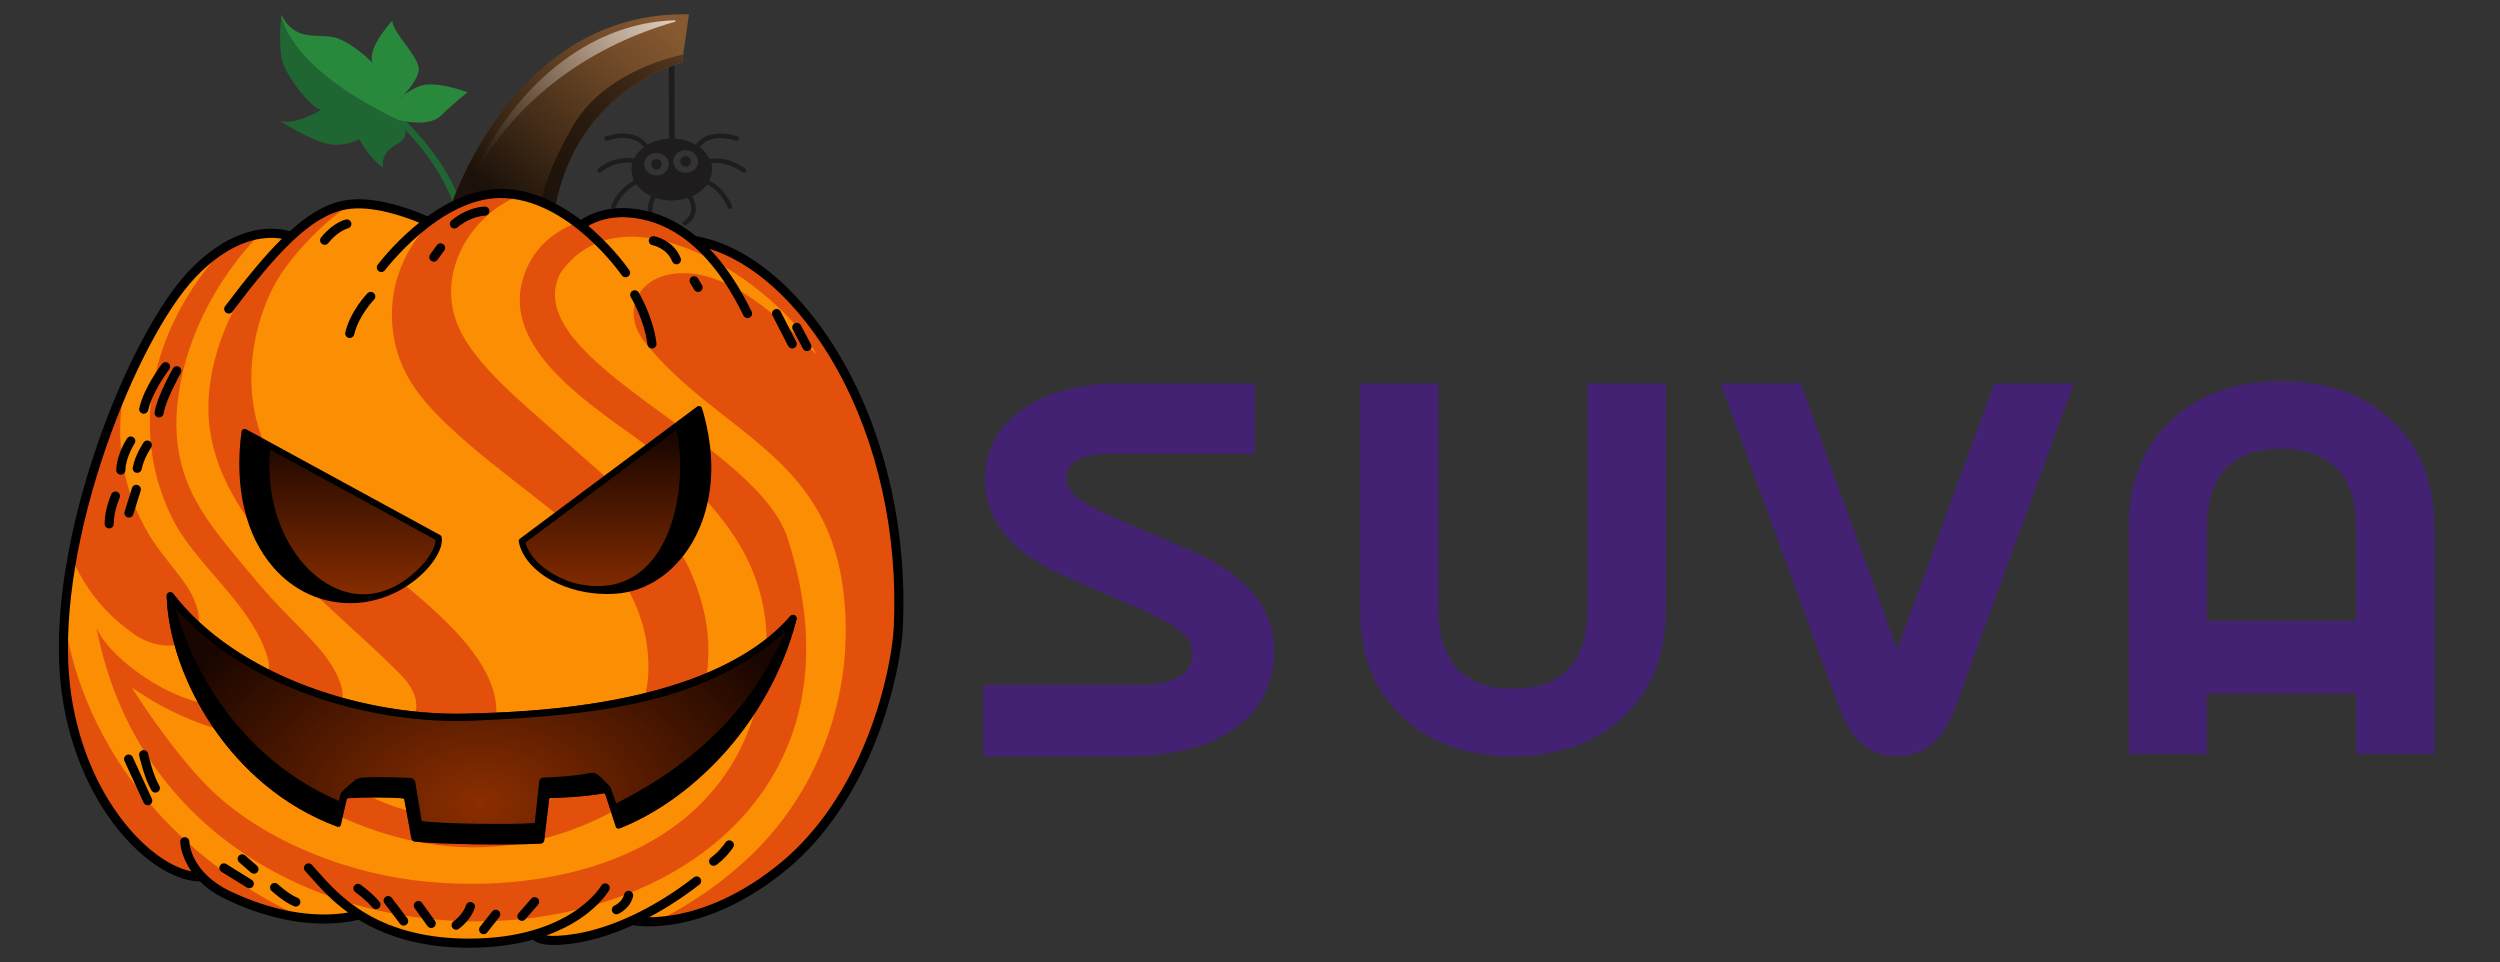 <?xml version="1.0" encoding="UTF-8"?><svg viewBox="0 0 2660.8 1024" xmlns="http://www.w3.org/2000/svg"><rect x="0" y="0" width="2660.8" height="1024" fill="#333333" stroke="none"/><defs><style>.cls-1 {fill: url(#e);}.cls-1, .mouth_gradient, .eyes_gradient, .cls-2, .cls-3, .cls-4, .cls-5, .cls-6, .cls-7, .cls-8, .cls-9, .cls-10 {stroke-width: 0px;}.mouth_gradient {fill: url(#a);}.cls-11 {fill: none;stroke: #1f1c1e;stroke-miterlimit: 10;stroke-width: 6px;}.eyes_gradient {fill: url(#b);}.cls-2 {fill: url(#d);}.cls-3 {fill: url(#c);}.cls-5 {fill: #fb8e03;}.cls-6 {fill: #28883c;}.cls-7 {fill: #442273;}.cls-8 {fill: #1f6632;}.cls-9 {fill: #1f1c1e;}.cls-10 {fill: #e2500b;}</style><radialGradient id="a" cx="510.88" cy="855.67" r="372.81" data-name="Radial GRD" gradientTransform="translate(0 299.15) scale(1 .65)" gradientUnits="userSpaceOnUse"><stop stop-color="#8c2e00" offset="0"><animate attributeName="stop-color" begin="0" dur="2s" repeatCount="indefinite" values="#280F00; #3B0F00; #8c2e00; #EB4D00; #3B0F00; #280F00"/></stop><stop stop-color="#1a0600" offset="1"><animate attributeName="stop-color" begin="0" dur="2s" repeatCount="indefinite" values="#000000; #000000; #1a0600; #1a0600; #000000; #000000"/></stop></radialGradient><linearGradient id="b" x1="362.51" x2="362.51" y1="641.48" y2="416.88" gradientUnits="userSpaceOnUse"><stop stop-color="#8c2e00" offset="0"><animate attributeName="stop-color" begin="0" dur="2s" repeatCount="indefinite" values="#280F00; #3B0F00; #8c2e00; #EB4D00; #3B0F00; #280F00"/></stop><stop stop-color="#1a0600" offset=".783"><animate attributeName="stop-color" begin="0" dur="2s" repeatCount="indefinite" values="#000000; #000000; #1a0600; #1a0600; #000000; #000000"/></stop></linearGradient><linearGradient id="e" x1="714.47" x2="528.86" y1="-2.088" y2="207.43" data-name="New Gradient Swatch 1" gradientUnits="userSpaceOnUse"><stop stop-color="#865930" offset=".087"/><stop stop-color="#734c29" offset=".293"/><stop stop-color="#422b17" offset=".707"/><stop stop-color="#1c120a" offset=".998"/></linearGradient><linearGradient id="d" x1="761.65" x2="546.91" y1="-14.477" y2="245.67" gradientUnits="userSpaceOnUse"><stop stop-color="#865930" offset="0"/><stop stop-color="#724b28" offset=".084"/><stop stop-color="#53371d" offset=".243"/><stop stop-color="#3a2615" offset=".409"/><stop stop-color="#291b0e" offset=".584"/><stop stop-color="#1f140b" offset=".772"/><stop stop-color="#1c120a" offset=".998"/></linearGradient><linearGradient id="c" x1="707.62" x2="495.82" y1="6.462" y2="169.67" gradientUnits="userSpaceOnUse"><stop stop-color="#fff" stop-opacity=".7" offset="0"/><stop stop-color="#fff" stop-opacity=".573" offset=".142"/><stop stop-color="#fff" stop-opacity=".329" offset=".441"/><stop stop-color="#fff" stop-opacity=".151" offset=".693"/><stop stop-color="#fff" stop-opacity=".041" offset=".888"/><stop stop-color="#fff" stop-opacity="0" offset="1"/></linearGradient></defs><path class="cls-9" d="m793.17 179.49c-0.777-0.608-18.312-14.076-37.873-10.179-2.247-4.806-5.91-9.089-10.599-12.565 4.855-6.632 12.386-9.942 22.433-9.82 8.673 0.104 16.028 2.82 16.102 2.848 1.255 0.469 2.65-0.164 3.122-1.417 0.472-1.253-0.162-2.652-1.415-3.123-0.311-0.118-30.03-10.984-44.296 8.848-7.166-4.13-16.069-6.579-25.717-6.579-9.648 0-18.551 2.448-25.716 6.578-14.333-19.949-44.211-8.964-44.524-8.846-1.252 0.474-1.882 1.872-1.409 3.124 0.472 1.252 1.872 1.883 3.124 1.413 0.073-0.028 7.469-2.774 16.188-2.893 10.109-0.154 17.685 3.183 22.566 9.865-4.479 3.32-8.018 7.378-10.285 11.924-7.031-1.036-23.176-1.61-38.273 10.861-1.032 0.853-1.178 2.381-0.324 3.414 0.479 0.581 1.172 0.881 1.87 0.881 0.544-4.883e-4 1.092-0.182 1.544-0.556 12.764-10.545 26.638-10.662 33.356-9.915-0.653 2.286-1.008 4.658-1.008 7.094 0 3.987 0.923 7.809 2.612 11.347-6.636 4.111-19.447 13.542-24.006 27.368-0.42 1.272 0.271 2.643 1.543 3.062 0.253 0.083 0.509 0.123 0.76 0.123 1.019 0 1.967-0.646 2.303-1.667 4.016-12.181 15.766-20.859 21.864-24.682 3.708 5.309 9.256 9.742 15.988 12.806-2.132 4.452-5.008 12.352-3.013 19.613 1.329 4.841 4.556 8.585 9.59 11.13 0.351 0.177 0.724 0.261 1.092 0.261 0.886 0 1.739-0.487 2.166-1.331 0.604-1.195 0.125-2.654-1.07-3.258-3.809-1.924-6.13-4.564-7.097-8.071-1.631-5.912 1.036-12.814 2.864-16.554 5.291 1.794 11.139 2.797 17.294 2.797 6.109 0 11.916-0.988 17.176-2.756 3.244 5.634 4.315 10.723 3.174 15.159-1.634 6.346-7.402 9.37-7.507 9.424-1.192 0.6-1.677 2.052-1.08 3.248 0.424 0.851 1.281 1.343 2.172 1.343 0.363 0 0.732-0.082 1.08-0.255 0.316-0.158 7.783-3.965 10.012-12.476 1.453-5.546 0.337-11.666-3.296-18.232 6.59-2.982 12.05-7.274 15.773-12.416 15.805 7.639 21.906 24.123 21.972 24.308 0.354 0.991 1.288 1.608 2.283 1.608 0.271 0 0.545-0.045 0.814-0.142 1.262-0.45 1.92-1.837 1.47-3.099-0.278-0.781-6.697-18.273-24.008-26.84 1.838-3.67 2.856-7.653 2.856-11.82 0-2.231-0.292-4.41-0.843-6.517 17.069-2.938 32.945 9.174 33.209 9.378 0.443 0.347 0.97 0.515 1.492 0.515 0.721 0 1.434-0.32 1.912-0.931 0.825-1.055 0.639-2.579-0.416-3.404zm-94.477 7.306c-7.294-0.045-13.207-5.462-13.207-12.099 0-6.637 5.913-11.98 13.207-11.935 7.294 0.045 13.207 5.462 13.207 12.099 0 6.637-5.913 11.98-13.207 11.935zm31.084-2.873c-7.294-0.045-13.207-5.462-13.207-12.099s5.913-11.98 13.207-11.935c7.294 0.045 13.207 5.462 13.207 12.099s-5.913 11.98-13.207 11.935zm-25.613-9.053c0 3.081-2.498 5.579-5.579 5.579-3.081 0-5.579-2.498-5.579-5.579 0-3.081 2.498-5.579 5.579-5.579 3.081 0 5.579 2.498 5.579 5.579zm31.132-3.152c0 3.111-2.522 5.633-5.633 5.633s-5.633-2.522-5.633-5.633 2.522-5.633 5.633-5.633 5.633 2.522 5.633 5.633z"><animateTransform attributeName="transform" attributeType="xml" dur="5s" repeatCount="indefinite" type="translate" values="0,0; 0,-45; 0,0; 0,10;0,0"/></path><line class="cls-11" x1="714.73" x2="715.08" y1="51.593" y2="158.07"><animateTransform attributeName="transform" attributeType="xml" dur="5s" repeatCount="indefinite" type="translate" values="0,0; 0,-35; 0,0; 0,10;0,0"/></line><path class="cls-8" d="m451.02 396.15 7.696 4.784c1.514-1.753 37.162-43.466 42.946-105.39 5.356-57.375-15.36-143.12-144.56-225.76l-4.639 5.12c100.44 64.335 147.74 137.8 140.31 218.42-5.553 60.402-41.399 102.41-41.757 102.83"/><path class="cls-8" d="m382.33 148.04s-11.764 7.421-29.648 5.733c-17.891-1.696-54.349-24.795-54.349-24.795 16.923 4.335 43.309-11.864 43.309-11.864-11.071-3.114-33.879-32.355-40.118-48.703-5.437-14.237-2.981-43.558-2.261-50.879 4.149 17.007 24.737 62.933 125.89 110.83 3.068 3.167 13.998 16.093-2.627 24.959-19.06 10.169-14.711 25.227-14.711 25.227-15.148-10.282-25.485-30.511-25.485-30.511"/><path class="cls-6" d="m299.26 17.529c0.114-1.08 0.181-1.706 0.181-1.706 13.625 27.411 35.048 20.498 54.037 23.485 18.987 2.99 43.084 27.604 43.084 27.604-6.241-16.345 21.162-45.061 21.162-45.061-1.021 12.514 30.972 40.288 27.885 54.151-2.023 9.08-10.553 19.364-16.211 25.395-3.706 3.03-5.185 5.199-5.185 5.199s2.199-2.02 5.185-5.199c3.419-2.803 8.744-6.334 16.756-9.618 16.671-6.838 51.6 6.421 51.6 6.421s-14.795 11.415-28.335 24.782c-13.537 13.373-45.005 4.66-45.005 4.66s0.281 0.257 0.736 0.72c-101.15-47.9-121.74-93.827-125.89-110.83"/><path class="cls-1" d="m478.89 221.92s66.388-211.05 254.37-206.67c-2.984 21.068-7.336 51.536-7.336 51.536s-111.37 25.713-135.37 155.14c0 0-57.923-34.169-111.66 0z"/><path class="cls-2" d="m590.55 221.92c23.998-129.42 135.37-155.14 135.37-155.14s0.491-3.435 1.255-8.792c-20.321 4.381-86.368 22.405-117.62 76.474-27.057 46.816-32.816 75.354-33.713 80.713 9.193 3.492 14.705 6.741 14.705 6.741z"/><path class="cls-3" d="m718.81 23.042c-86.711 24.693-164.97 78.244-210.26 157.42l-1.315-0.623c39.09-82.716 115.95-155.99 211.66-158.25 5e-6 3.03e-5 -0.08 1.453-0.08 1.453z"/><path class="cls-5" d="m498.47 1004.9c-44.353-0.051-85.143-10.57-115.98-30.177-56.673 12.126-124.08-3.402-168.11-40.562-92.33-12.543-140.24-134.96-146.82-216.26-7.55-93.295 19.452-196.13 62.771-300.9 41.288-99.858 99.666-179.02 179.39-166.73 40.997-43.661 92.906-40.846 145.86-15.526 50.262-41.169 112.95-37.906 162.48 4.154 33.436-26.988 95.852-9.44 123.38 18.194 176.1 42.695 244.51 314.41 204.37 475.1-30.096 131.84-134.49 257.07-272.62 248.37-28.743 11.38-75.498 31.806-105.17 15.362-21.951 5.881-45.86 8.964-69.561 8.969z"/><path class="cls-10" d="m214.38 934.2c-92.33-12.543-140.24-134.96-146.82-216.26-1.694-20.935-1.643-42.352-0.064-64.162 20.401 148.26 125.67 265.05 257.38 324.23-40.491-3.539-80.812-18.758-110.5-43.816zm-74.191-261.17c33.29 26.09 86.025 16.027 67.649-31.517-8.181-23.085-31.39-43.571-47.921-70.336-31.017-50.346-38.098-105.48-27.318-159.55-0.761 1.8-1.517 3.606-2.267 5.419-24.669 59.664-44.041 118.7-54.759 175.71 14.756 32.338 33.715 58.099 64.616 80.283zm196.81-426.16c11.058-10.926 23.205-20.725 36.299-29.752-16.529 1.846-32.34 7.705-47.058 18.485-4.337 3.532-8.601 7.168-12.786 10.899-1.254 1.231-2.499 2.502-3.734 3.817-0.139-0.021-0.278-0.04-0.417-0.061-2.218 2.039-4.413 4.104-6.582 6.197-54.989 53.13-89.354 134.63-79.13 202.22 16.045 105.98 127.08 182.86 201.95 258.4 66.271 66.867-72.623 103.13-119.13 100.03-21-1.417-33.625-4.09-33.625-4.09 97.663 78.585 218.92 112.86 335 70.487 73.486-26.797 121.63-70.158 139.48-140.38 11.644-45.791 8.754-89.056-14.449-139.52-18.084-39.339-85.323-92.255-141.97-143.56-33.048-29.928-84.157-70.431-102.46-111.15-19.714-43.866-2.433-92.363 33.528-122.4 9.799-8.2 20.775-14.442 32.552-18.94-28.494-5.281-57.765 0.074-84.436 16.825-33.471 30.214-55.627 70.595-52.662 118.9 2.902 46.989 25.836 77.836 60.627 110.67 56.247 53.114 135.87 102.45 175.01 150.63 34.642 42.629 46.897 103.9 28.929 151.76-14.57 38.796-56.57 77.63-104.8 98.449-28.435 12.289-59.754 16.166-86.935 15.868-23.804-0.47-47.399-4.543-69.984-12.081-13.005-4.44-25.556-10.113-37.482-16.941 16.968 0.53 33.935-1.095 50.494-4.836 37.88-8.63 84.018-28.818 92.476-59.826 24.794-90.92-132.54-171.85-209.49-251.7-55.589-57.767-60.391-139.48-30.583-208.87 12.971-30.158 35.973-54.295 51.379-69.537zm445.02 679.03c-26.238 22.441-54.369 40.618-83.755 54.822 125.61-6.827 219.31-124.74 247.55-248.49 40.144-160.69-28.272-432.41-204.37-475.1-9.409-9.444-22.894-17.709-37.903-23.422-25.976-6.297-52.609-6.679-76.152-0.81-3.298 1.694-6.424 3.695-9.327 6.038-0.938-0.797-1.883-1.575-2.83-2.343-27.75 10.048-49.708 29.837-58.679 60.022-10.936 36.909 6.066 69.799 33.244 98.849 25.501 27.251 59.954 51.107 88.496 71.642 32.91 23.682 61.947 48.939 91.875 87.767 52.072 67.575 57.798 141.76 26.573 222.27-55.815 143.81-227.03 175.98-356.5 159.66-77.892-9.793-165.02-44.723-220.46-100.9-24.443-24.777-57.058-68.227-79.587-104.3 9.708 6.786 19.765 13.057 30.129 18.789 26.823 14.523 59.847 27.861 89.79 31.94 50.597 6.902 112.38-13.334 103.68-49.554-9.094-37.877-50.511-66.189-88.558-111.64-32.192-38.487-61.259-70.605-75.853-107.56-9.928-25.135-13.615-52.082-10.763-81.954 6.365-66.568 39.45-131.65 86.241-180.83-13.44 2.539-26.186 7.786-38.262 15.311-69.204 75.982-102.16 182.08-55.043 281.8 24.783 53.533 89.227 95.931 104.37 155.97 0.864 6.292 0.156 12.699-2.063 18.647-33.301 70.928-161.23-7.654-181.07-54.011 91.101 470.2 885.1 384.31 736.9-91.095-28.301-106.04-288.92-192.79-243.79-285.87 67.392-99.263 232.41 10.341 273.51 86.24-36.292-35.909-93.555-92.902-151.14-86.586-38.681 4.237-56.124 38.103-34.25 70.163 78.389 100.29 199.36 120.28 214.34 274.96 10.89 103.04-27.195 215.26-116.34 289.57z"/><g data-name="EYE LEFT"><path class="eyes_gradient" d="m260.39 459.9 206.35 112.51c3.617 18.13-36.276 66.181-93.998 66.181-69.433 0-127.13-68.198-112.35-178.69z"/><path class="cls-4" d="m470.07 571.74c-0.197-0.986-0.821-1.835-1.705-2.316l-206.35-112.51c-0.981-0.535-2.164-0.553-3.161-0.047-0.997 0.505-1.681 1.47-1.83 2.578-7.907 59.127 4.218 110.52 34.14 144.71 21.348 24.393 50.319 37.826 81.576 37.826 38.435 0 69.086-20.675 84.956-40.023 9.267-11.299 13.892-22.595 12.371-30.216zm-17.621 25.909c-10.471 12.767-27.454 27.426-49.729 32.954-60.013 14.892-123.78-57.335-115.32-152.11l176.17 96.056c0.178 5.634-4.028 14.452-11.125 23.104z"/></g><g data-name="EYE RIGHT"><path class="eyes_gradient" d="m555.5 575.99 188.43-140.48s9.775 29.533 9.775 61.983c0 75.533-45.795 126.86-97.517 130.92-50.676 3.979-94.772-22.365-100.68-52.427z"/><path class="cls-4" d="m747.15 434.44c-0.343-1.036-1.162-1.843-2.202-2.171-1.04-0.329-2.175-0.137-3.05 0.516l-188.43 140.48c-1.048 0.781-1.554 2.095-1.302 3.377 3.096 15.741 15.949 30.797 35.264 41.306 17.124 9.316 37.595 14.26 58.568 14.26 3.472 0 6.962-0.136 10.448-0.409 26.905-2.112 51.963-16.298 70.558-39.944 19.402-24.674 30.088-58.186 30.088-94.361 0-32.623-9.54-61.823-9.946-63.05zm-187.85 142.94 160.75-119.84c2.037 10.473 3.854 23.646 3.854 37.376 0 72.774-33.992 143.36-109.63 126.38-8.435-1.893-16.301-5.349-23.594-9.317-16.66-9.065-27.969-21.575-31.376-34.596z"/></g><path class="mouth_gradient" d="m845.04 654.53c-1.478-0.408-3.048 0.174-4.048 1.336-38.269 44.455-127.51 98.418-335.35 103.34-117.11 5.551-255.23-40.904-321.23-127.3-0.971-1.386-2.727-1.983-4.344-1.475-1.616 0.509-2.715 2.007-2.715 3.701 3.013 86.94 67.827 203.59 181.15 245.48 0.736 0.272 3.591 1.056 4.23-1.774l6.276-27.119c0.14-0.605 0.649-1.052 1.268-1.102 15.912-1.279 47.661-1.12 58.608 0.114 0.746 0.084 1.343 0.653 1.477 1.391l7.517 41.434c0.328 1.631 1.661 2.872 3.311 3.083 23.594 3.031 101.71 4.19 134.45 2.174 1.861-0.125 3.37-1.558 3.592-3.41l5.21-43.596c0.089-0.749 0.707-1.318 1.46-1.34 10.403-0.299 35.898-1.377 56.583-5.064 0.776-0.138 1.528 0.313 1.773 1.062l11.215 34.382c0.879 2.777 3.951 1.833 4.892 1.459 73.291-29.094 157.65-108.31 187.43-222.07 0.507-2.013-0.655-4.123-2.757-4.704z"/><path class="cls-4" d="m845.04 654.53c-1.478-0.408-3.048 0.174-4.048 1.336-38.269 44.455-127.51 98.418-335.35 103.34-117.11 5.551-255.23-40.904-321.23-127.3-0.971-1.386-2.727-1.983-4.344-1.475-1.616 0.509-2.715 2.007-2.715 3.701 3.013 86.94 67.827 203.59 181.15 245.48 0.736 0.272 3.591 1.056 4.23-1.774l6.276-27.119c0.14-0.605 0.649-1.052 1.268-1.102 15.912-1.279 47.661-1.12 58.608 0.114 0.746 0.084 1.343 0.653 1.477 1.391l7.517 41.434c0.328 1.631 1.661 2.872 3.311 3.083 23.594 3.031 101.71 4.19 134.45 2.174 1.861-0.125 3.37-1.558 3.592-3.41l5.21-43.596c0.089-0.749 0.707-1.318 1.46-1.34 10.403-0.299 35.898-1.377 56.583-5.064 0.776-0.138 1.528 0.313 1.773 1.062l11.215 34.382c0.879 2.777 3.951 1.833 4.892 1.459 73.291-29.094 157.65-108.31 187.43-222.07 0.507-2.013-0.655-4.123-2.757-4.704zm-208.21 170.34c-2.302-1.982-5.375-2.789-8.356-2.208-18.363 3.579-41.17 4.637-50.213 4.928-2.275 0.073-4.143 1.805-4.387 4.068l-4.763 44.282c-24.528 1.834-97.778 1.055-120.33-2.152l-6.688-40.941c-0.442-2.752-2.754-4.804-5.539-4.915-14.439-0.579-36.755-1.521-51.902-0.221-2.515 0.216-4.897 1.162-6.873 2.732-5.052 4.015-14.835 12.08-15.464 14.8l-1.663 7.187c-125.47-54.345-165.16-172.67-173.93-205.34 70.963 82.209 204.5 125.13 319.1 119.87 132.73-5.811 245.18-19.204 330.23-94.548-17.446 37.775-56.193 120.15-180.14 182.61l-5.963-16.67c-0.218-0.582-6.364-7.657-13.129-13.481z"/><path class="cls-4" d="m572.19 956.05c2.021 1.758 2.233 4.821 0.476 6.843l-13.503 15.521c-0.959 1.102-2.307 1.666-3.661 1.666-1.129 0-2.263-0.392-3.182-1.19-2.021-1.758-2.233-4.821-0.476-6.843l13.503-15.521c1.759-2.019 4.821-2.232 6.843-0.476zm-41.55 13.215c-2.1-1.66-5.15-1.303-6.811 0.8l-12.906 16.34c-1.66 2.102-1.302 5.151 0.8 6.811 0.89 0.703 1.95 1.045 3.003 1.045 1.433 0 2.852-0.633 3.809-1.845l12.905-16.34c1.66-2.102 1.303-5.151-0.8-6.811zm-28.36-8.981c-2.526-0.879-5.293 0.456-6.175 2.985-2.217 6.366-7.275 12.907-13.53 17.497-2.16 1.584-2.626 4.62-1.041 6.779 0.95 1.295 2.422 1.981 3.914 1.981 0.996 0 2.001-0.306 2.865-0.94 7.893-5.791 14.072-13.856 16.952-22.128 0.881-2.529-0.456-5.294-2.985-6.175zm-85.303-4.715c-1.618-2.135-4.661-2.555-6.795-0.937-2.135 1.617-2.554 4.659-0.937 6.794l16.499 21.773c0.954 1.259 2.403 1.922 3.869 1.922 1.02 0 2.05-0.321 2.926-0.985 2.135-1.617 2.554-4.659 0.937-6.794l-16.499-21.773zm32.233 5.396c-1.561-2.178-4.591-2.675-6.768-1.115-2.177 1.56-2.676 4.591-1.115 6.768l13.664 19.055c0.947 1.321 2.436 2.024 3.945 2.024 0.979 0 1.967-0.296 2.822-0.909 2.177-1.56 2.676-4.591 1.115-6.768l-13.664-19.055zm-65.435-19.402c-2.177-1.559-5.206-1.056-6.765 1.121-1.559 2.178-1.058 5.207 1.12 6.767 0.116 0.083 11.667 8.396 18.209 16.433 0.959 1.178 2.356 1.789 3.764 1.789 1.076 0 2.159-0.356 3.059-1.089 2.078-1.691 2.391-4.746 0.7-6.823-7.373-9.058-19.57-17.828-20.086-18.197zm577.23-274.56c-1.101 24.364-8.959 69.842-27.481 117.83-22.531 58.368-55.455 106.72-95.215 139.82-25.389 21.14-65.929 48.348-114.88 57.918-13.465 2.632-24.647 3.362-32.905 3.362-9.887 0-15.583-1.046-16.006-1.126-0.25-0.048-0.482-0.13-0.714-0.212-20.234 9.193-40.235 15.623-58.832 18.713-9.907 1.647-18.417 2.47-25.491 2.47-9.693 0-16.695-1.544-20.926-4.627-0.47-0.343-0.881-0.69-1.251-1.035-18.457 5.088-40.984 8.565-68.133 8.572h-0.092c-53.246 0-90.485-13.335-117.24-29.825-11.689 2.772-24.094 4.147-36.992 4.147-32.594 0-68.373-8.744-103.98-25.721-12.068-5.755-21.164-12.43-28.026-19.214-0.37-0.014-0.714-0.023-1.008-0.023-0.047 0-0.094 0-0.141-0.002-28.007-0.801-62.757-24.263-90.69-61.23-32.383-42.856-52.731-99.118-57.297-158.42-5.295-68.779 9.082-156.44 40.483-246.83 27.461-79.051 64.598-149.25 96.918-183.2 16.878-17.729 43.854-39.785 76.521-44.174 15.193-2.041 26.15 0.494 30.778 1.93 19.686-17.872 38.537-29.204 57.943-32.754 16.249-2.973 36.408-0.895 59.909 6.178 14.045 4.227 24.921 8.965 28.807 10.738 26.578-19.183 53.236-29.239 77.878-29.239 27.779 0 56.991 11.363 85.23 33.01 7.19-4.806 24.474-13.955 50.187-12.408 22.052 1.332 43.014 8.766 62.304 22.095 3.396 2.347 6.738 4.878 10.026 7.588 3.002 0.533 5.666 1.129 6.632 1.348 27.177 6.11 55.363 21.661 81.513 44.971 26.108 23.274 50.46 54.539 70.423 90.415 44.345 79.696 66.273 178.76 61.745 278.94zm-70.222-274.22c-19.44-34.939-43.094-65.331-68.401-87.891-21.686-19.331-44.71-33.026-67.173-40.047 16.591 17.295 31.579 39.624 44.757 66.741 1.171 2.409 0.167 5.311-2.242 6.482-0.683 0.332-1.405 0.489-2.116 0.489-1.799 0-3.527-1.005-4.366-2.731-18.658-38.396-40.894-66.691-66.089-84.101-17.812-12.308-37.116-19.169-57.374-20.393-20.405-1.236-34.563 4.954-41.64 9.13 1.546 1.301 3.091 2.623 4.629 3.985 23.991 21.244 38.426 42.192 39.028 43.073 1.512 2.21 0.945 5.227-1.264 6.739-0.838 0.573-1.791 0.848-2.735 0.848-1.546 0-3.066-0.738-4.006-2.11-0.563-0.822-57.168-82.25-128.85-82.25-65.059 0-122.59 76.054-123.16 76.822-1.602 2.146-4.64 2.588-6.787 0.987-2.146-1.601-2.589-4.639-0.988-6.786 0.613-0.822 15.281-20.364 38.655-40.186 1.844-1.564 3.69-3.08 5.538-4.557-14.266-5.94-50.381-19.19-78.104-14.116-37.371 6.836-73.921 46.728-120.78 108.88-0.953 1.264-2.406 1.93-3.877 1.93-1.017 4.883e-4 -2.042-0.318-2.916-0.978-2.139-1.613-2.565-4.654-0.953-6.793 21.853-28.982 41.607-53.259 60.443-71.861-5.013-0.89-12.488-1.512-21.756-0.187-29.603 4.232-54.472 24.717-70.122 41.157-31.426 33.012-67.744 101.87-94.781 179.69-30.973 89.16-45.169 175.42-39.975 242.9 4.425 57.475 24.088 111.92 55.365 153.32 23.427 31.005 51.4 51.851 75.029 56.435-11.398-16.148-11.948-30.442-11.971-31.401-0.064-2.678 2.055-4.9 4.732-4.965 2.646-0.055 4.888 2.042 4.964 4.71 0.045 1.336 1.581 32.771 43.546 52.782 44.05 21.006 88.157 28.926 125.43 22.719-18.178-13.187-30.685-27.33-39.986-37.852-2.022-2.287-3.932-4.447-5.698-6.371-1.812-1.973-1.681-5.041 0.292-6.853 1.973-1.813 5.041-1.682 6.853 0.292 1.829 1.991 3.768 4.185 5.821 6.508 11.596 13.117 27.477 31.082 52.649 45.794 29.765 17.396 66.331 26.218 108.67 26.218h0.088c107.97-0.032 140.45-55.771 140.76-56.335 1.31-2.337 4.267-3.167 6.603-1.86 2.337 1.31 3.169 4.266 1.86 6.603-0.36 0.642-9.074 15.896-32.033 31.069-8.651 5.718-20.138 11.888-34.827 17.156 5.715 0.802 15.448 0.843 31.847-1.881 38.976-6.478 84.562-28.324 125.07-59.939 2.112-1.647 5.159-1.272 6.808 0.839 1.648 2.112 1.272 5.16-0.839 6.808-17.205 13.428-35.335 25.147-53.54 34.761 7.805-0.019 18.453-0.726 31.252-3.269 25.782-5.122 65.789-18.95 109.97-55.741 26.843-22.35 64.657-64.063 92.373-135.86 18.102-46.895 25.772-91.134 26.841-114.77 4.447-98.407-17.05-195.64-60.532-273.78zm-220.61 555.41c-2.609-0.607-5.219 1.005-5.831 3.612-1.914 8.144-10.076 11.95-10.248 12.029-2.438 1.081-3.548 3.931-2.478 6.377 0.797 1.821 2.577 2.908 4.446 2.908 0.648 0 1.308-0.131 1.94-0.408 0.519-0.227 12.729-5.701 15.782-18.688 0.612-2.607-1.005-5.218-3.612-5.831zm108.81-52.933c-2.209-1.511-5.231-0.946-6.74 1.268-6.933 10.143-15.324 16.037-15.452 16.127-2.202 1.52-2.758 4.535-1.241 6.74 0.941 1.367 2.458 2.102 4 2.102 0.948 0 1.905-0.277 2.745-0.854 0.402-0.277 9.938-6.909 17.956-18.642 1.512-2.211 0.944-5.229-1.268-6.74zm51.821-563.78c-1.228-2.381-4.154-3.312-6.533-2.086-2.381 1.228-3.314 4.154-2.086 6.534l16.683 32.328c0.861 1.669 2.557 2.627 4.314 2.627 0.749 0 1.509-0.174 2.22-0.541 2.381-1.228 3.314-4.154 2.086-6.534l-16.683-32.328zm21.519 14.681c-1.256-2.366-4.19-3.267-6.558-2.012-2.366 1.255-3.268 4.19-2.013 6.557l10.823 20.409c0.871 1.642 2.552 2.579 4.289 2.579 0.767 0 1.544-0.182 2.269-0.566 2.366-1.255 3.268-4.19 2.013-6.557l-10.823-20.409zm-584.41 590.29-27.013-16.818c-2.273-1.416-5.265-0.72-6.681 1.554-1.415 2.274-0.72 5.265 1.554 6.681l27.013 16.818c0.798 0.497 1.684 0.733 2.559 0.733 1.62 0 3.203-0.812 4.122-2.287 1.415-2.274 0.72-5.265-1.554-6.681zm-126.62-130.56c-1.118-2.434-3.998-3.497-6.432-2.382-2.434 1.119-3.5 3.999-2.381 6.433l20.363 44.305c0.817 1.777 2.574 2.826 4.41 2.826 0.678 0 1.366-0.144 2.022-0.444 2.434-1.119 3.5-3.999 2.381-6.433l-20.363-44.305zm16.33-3.729c-0.589-2.613-3.183-4.253-5.796-3.667-2.613 0.588-4.255 3.183-3.667 5.795 0.221 0.984 5.506 24.249 13.024 36.911 0.907 1.526 2.519 2.374 4.175 2.374 0.842 0 1.695-0.22 2.472-0.681 2.303-1.367 3.062-4.343 1.694-6.646-6.731-11.334-11.85-33.859-11.901-34.086zm103.36 108.29c-2.011-1.769-5.076-1.571-6.845 0.44-1.768 2.013-1.571 5.077 0.441 6.845l12.476 10.965c0.921 0.81 2.062 1.207 3.2 1.207 1.346 0 2.686-0.557 3.645-1.647 1.768-2.013 1.571-5.077-0.441-6.845l-12.476-10.965zm55.638 45.065c-8.897-3.464-20.931-14.397-21.052-14.508-1.977-1.803-5.044-1.666-6.851 0.311-1.807 1.977-1.669 5.044 0.308 6.851 0.545 0.498 13.484 12.262 24.075 16.386 0.578 0.226 1.173 0.332 1.759 0.332 1.941 0 3.774-1.174 4.521-3.092 0.972-2.496-0.264-5.308-2.76-6.279zm-164.65-515.26c0.347 0.075 0.692 0.111 1.033 0.111 2.232 0 4.242-1.552 4.735-3.823 4.265-19.655 22.134-43.055 22.314-43.29 1.632-2.123 1.236-5.168-0.887-6.801-2.122-1.632-5.165-1.237-6.8 0.884-0.789 1.025-19.375 25.344-24.107 47.149-0.568 2.618 1.094 5.2 3.711 5.768zm38.636-49.834c-2.327-1.324-5.288-0.51-6.613 1.816-0.68 1.196-16.695 29.478-19.46 46.436-0.431 2.644 1.362 5.136 4.006 5.567 0.265 0.043 0.527 0.064 0.787 0.064 2.335 0 4.393-1.69 4.781-4.07 2.485-15.239 18.16-42.922 18.317-43.2 1.324-2.328 0.511-5.29-1.817-6.614zm-29.812 86.012c1.514-2.208 0.952-5.226-1.256-6.741-2.209-1.517-5.228-0.953-6.743 1.255-0.371 0.54-9.1 13.375-11.506 26.612-0.479 2.635 1.27 5.16 3.905 5.639 0.293 0.053 0.585 0.079 0.873 0.079 2.299-4.883e-4 4.341-1.642 4.767-3.984 2.023-11.136 9.846-22.69 9.961-22.86zm-14.26 39.79c-2.556-0.8-5.276 0.629-6.074 3.187l-7.865 25.23c-0.797 2.558 0.63 5.276 3.187 6.073 0.48 0.15 0.967 0.222 1.445 0.222 2.066 0 3.981-1.331 4.629-3.408l7.865-25.23c0.797-2.558-0.63-5.276-3.187-6.073zm-21.737 7.307c-2.452-1.077-5.313 0.035-6.393 2.486-0.291 0.662-7.132 16.389-7.074 31.578 0.01 2.672 2.18 4.832 4.85 4.831h0.019c2.679-0.01 4.842-2.189 4.832-4.868-0.05-13.096 6.191-27.494 6.254-27.639 1.076-2.45-0.037-5.311-2.488-6.389zm18.417-51.462c1.474-2.234 0.86-5.24-1.373-6.716-2.232-1.477-5.242-0.864-6.721 1.37-0.445 0.673-10.908 16.679-11.375 33.511-0.074 2.677 2.036 4.908 4.714 4.982 0.046 0.001 0.091 0.002 0.137 0.002 2.616-4.883e-4 4.773-2.084 4.846-4.716 0.389-14.02 9.679-28.291 9.773-28.434zm254.86-153.17c1.866-1.919 1.824-4.987-0.094-6.856-1.919-1.868-4.989-1.828-6.858 0.091-0.744 0.763-18.273 18.959-23.595 41.645-0.612 2.608 1.006 5.218 3.614 5.83 0.373 0.087 0.745 0.129 1.112 0.129 2.201 0 4.193-1.508 4.717-3.743 4.695-20.014 20.94-36.928 21.104-37.096zm-24.203-81.581c-0.575-2.616-3.161-4.27-5.779-3.694-0.541 0.119-13.398 3.1-26.321 19.037-1.687 2.081-1.368 5.135 0.712 6.822 0.898 0.729 1.978 1.083 3.052 1.083 1.412 0 2.812-0.613 3.77-1.795 10.541-12.999 20.654-15.618 20.909-15.681 2.594-0.592 4.229-3.167 3.657-5.771zm97.867 22.549c-2.167-1.574-5.201-1.094-6.774 1.074l-7.174 9.878c-1.574 2.167-1.093 5.2 1.074 6.774 0.861 0.625 1.858 0.926 2.846 0.926 1.5 0 2.979-0.694 3.928-2.001l7.174-9.878c1.574-2.167 1.093-5.2-1.074-6.774zm15.025-17.78c14.7-12.247 29.097-12.538 29.282-12.54 2.668-0.011 4.828-2.177 4.829-4.848 0.002-2.679-2.169-4.851-4.848-4.853h-0.002c-0.757 0-17.931 0.175-35.471 14.788-2.058 1.714-2.336 4.772-0.622 6.831 0.959 1.151 2.339 1.746 3.728 1.746 1.095 0 2.195-0.369 3.102-1.124zm192.97 69.187c-1.388-2.289-4.367-3.019-6.659-1.633-2.29 1.387-3.022 4.369-1.637 6.66 0.143 0.236 14.295 23.88 17.667 50.344 0.312 2.449 2.4 4.237 4.806 4.237 0.204 0 0.411-0.013 0.619-0.04 2.657-0.338 4.536-2.767 4.198-5.424-3.641-28.561-18.369-53.113-18.994-54.145zm16.499-59.847c-2.619-0.47-5.134 1.266-5.619 3.892-0.486 2.626 1.252 5.152 3.875 5.65 0.62 0.118 15.257 3.046 20.966 17.318 0.759 1.897 2.579 3.05 4.505 3.05 0.599 0 1.209-0.112 1.799-0.348 2.487-0.995 3.697-3.817 2.702-6.304-7.74-19.352-27.395-23.107-28.228-23.257zm46.689 44.909c-1.369-2.301-4.345-3.056-6.648-1.687-2.301 1.371-3.057 4.347-1.685 6.648l4.206 7.064c0.907 1.524 2.519 2.37 4.172 2.37 0.844 0 1.698-0.22 2.477-0.683 2.301-1.371 3.057-4.347 1.685-6.648l-4.206-7.064z"/><path class="cls-7" d="m1198.1 804.83h-151.43v-75.669h162.8c14.731 0 34.261-1.606 46.993-9.832 8.86-5.719 12.438-13.33 12.438-23.805 0-8.806-3.649-15.578-10.029-21.565-11.608-10.903-35.038-21.333-49.545-27.632l-73.242-31.799c-23.376-10.154-47.832-24.001-64.695-43.478-14.909-17.211-22.85-37.429-22.85-60.225 0-32.709 14.561-58.423 41.622-76.579 30.585-20.521 69.442-26.267 105.54-26.267h139.63v75.143h-158.83c-10.831 0-23.126 1.731-32.111 8.253-6.245 4.533-9.377 9.832-9.377 17.595 0 7.459 3.15 13.098 8.619 18.059 12.09 10.974 43.496 24.393 58.539 30.871l63.749 27.472c24.197 10.43 49.438 24.751 66.836 44.923 15.453 17.916 23.234 39.034 23.234 62.678 0 35.198-14.418 63.678-43.478 83.637-32.62 22.404-75.732 28.221-114.42 28.221zm249.51-154.59v-242.25h83.271v239.91c0 22.491 4.207 46.992 20.181 63.951 15.413 16.352 37.429 21.13 59.164 21.13 21.788 0 43.7-4.848 59.182-21.165 16.071-16.941 20.357-41.372 20.357-63.916v-239.91h83.262v242.25c0 43.41-13.076 82.621-45.069 112.66-32.45 30.474-73.892 41.934-117.73 41.934-43.893 0-85.3-11.399-117.77-41.943-31.931-30.035-44.85-69.317-44.85-112.66zm1098.3-202.58c-32.434-30.529-73.935-41.958-117.79-41.958-43.818 0-85.214 11.437-117.6 41.966-31.916 30.073-44.837 69.423-44.837 112.75v242.13h83.125v-64.341h158.92v64.341h83.117v-242.13c0-43.345-12.991-82.713-44.942-112.76zm-38.174 213.13h-158.92l-2.93e-4 -98.03c0-22.445 4.187-46.987 20.171-63.902 15.458-16.362 37.34-21.137 59.135-21.137 21.804 0 43.766 4.81 59.25 21.154 16.063 16.932 20.365 41.352 20.365 63.885v98.03zm-425.12 88.39c-5.322 14.569-13.172 30.921-24.791 41.547-10.74 9.818-24.098 14.104-38.543 14.104-14.367 0-27.76-4.242-38.447-14.007-11.487-10.521-19.373-27.136-24.888-41.643l-124.66-341.2h85.158l102.85 283.37 103.13-283.37h84.85l-124.67 341.2z"/></svg>
